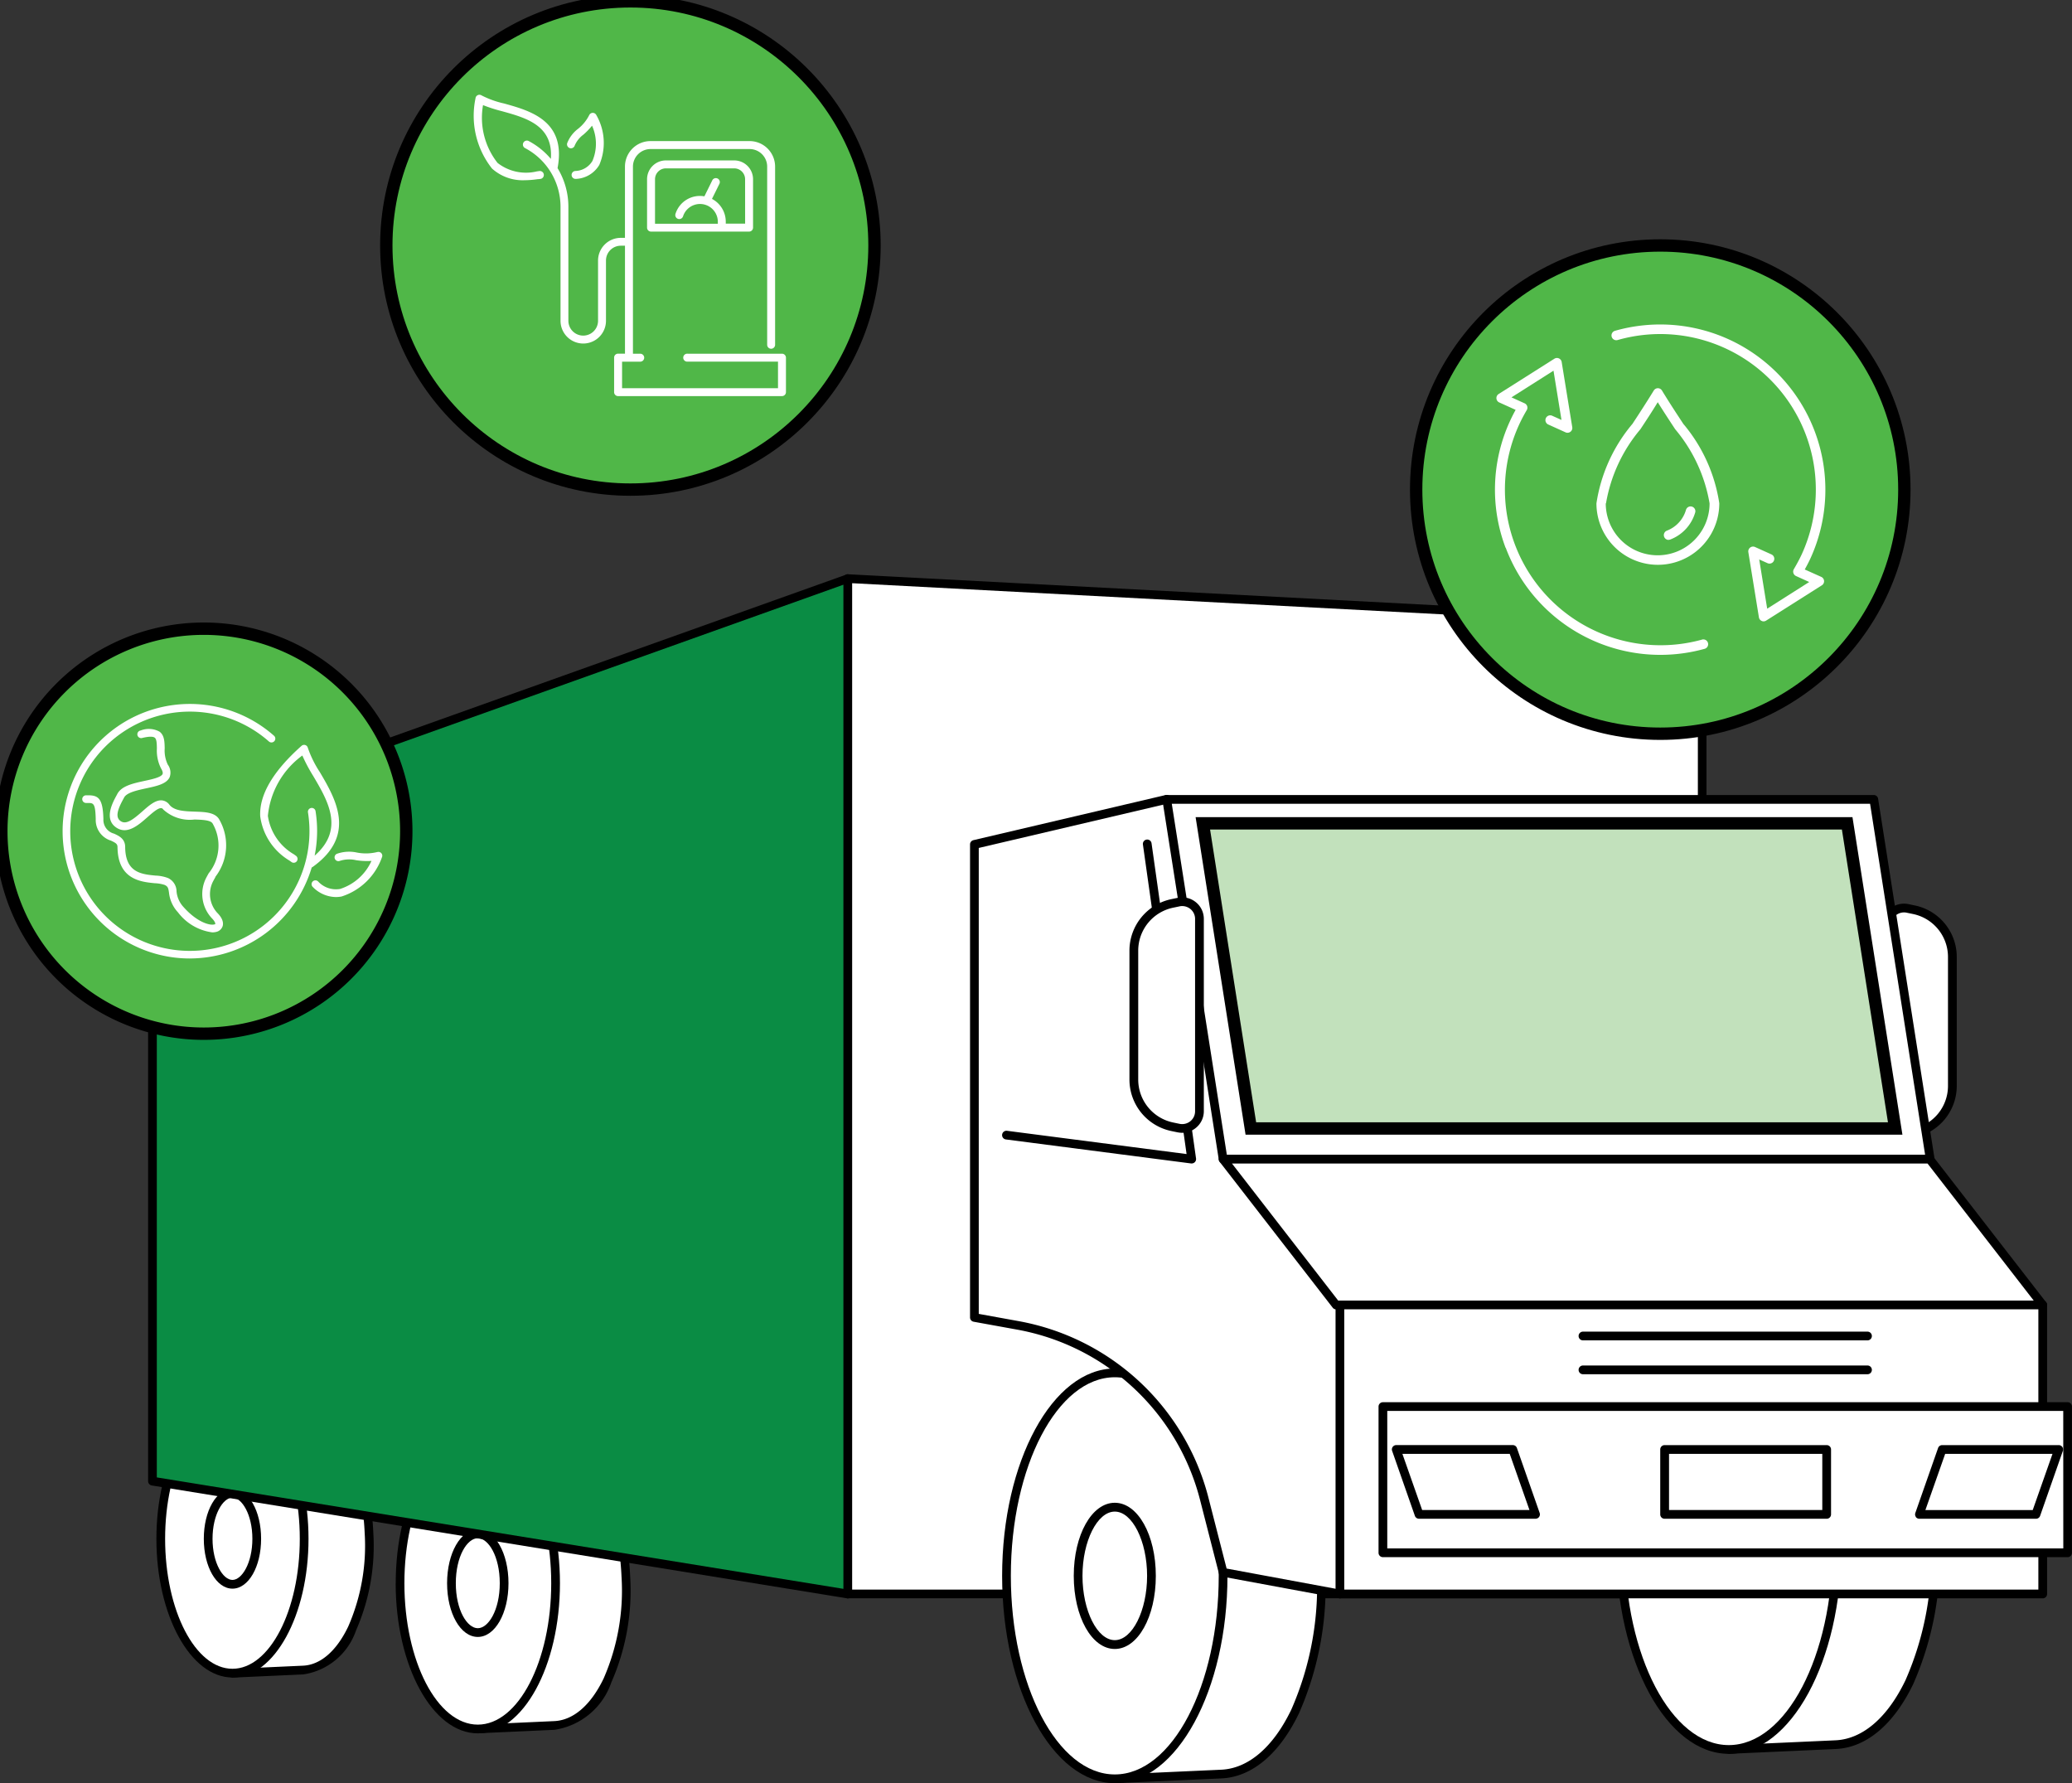 <svg id="Improved-Operational-Sustainability" xmlns="http://www.w3.org/2000/svg" xmlns:xlink="http://www.w3.org/1999/xlink" width="83.823" height="72.129" viewBox="0 0 83.823 72.129">
  <rect x="0" y="0" width="83.823" height="72.129" fill="#333333" stroke="none"/>
  <defs>
    <clipPath id="clip-path">
      <rect id="Rectangle_17397" data-name="Rectangle 17397" width="83.823" height="72.129" fill="none"/>
    </clipPath>
  </defs>
  <g id="Group_75277" data-name="Group 75277" clip-path="url(#clip-path)">
    <path id="Path_39523" data-name="Path 39523" d="M45.539,260.106c1.6-.067,3,2.31,3.128,5.309S47.6,270.9,46,270.966l-2.849.129s.789-10.922,2.389-10.989" transform="translate(-33.746 -203.417)" fill="#fff"/>
    <path id="Path_39524" data-name="Path 39524" d="M42.391,270.585a.177.177,0,0,1-.049-.136c0-.027.2-2.768.6-5.482.731-5.04,1.47-5.65,1.962-5.67h.071c1.665,0,3.111,2.432,3.24,5.48a8.508,8.508,0,0,1-.7,3.959,2.669,2.669,0,0,1-2.133,1.776l-2.849.129h-.008a.177.177,0,0,1-.126-.053m2.523-10.936c-.981.041-1.871,6.171-2.206,10.627l2.651-.12c.706-.029,1.356-.589,1.83-1.576a8.15,8.15,0,0,0,.669-3.791c-.121-2.859-1.409-5.142-2.885-5.142h-.06" transform="translate(-33.113 -202.783)"/>
    <path id="Path_39525" data-name="Path 39525" d="M35.642,266.092c0,3-1.3,5.435-2.9,5.435s-2.9-2.433-2.9-5.435,1.3-5.435,2.9-5.435,2.9,2.433,2.9,5.435" transform="translate(-23.337 -203.849)" fill="#fff"/>
    <path id="Path_39526" data-name="Path 39526" d="M29.031,265.458c0-3.094,1.38-5.611,3.077-5.611s3.077,2.517,3.077,5.611-1.38,5.611-3.077,5.611-3.077-2.517-3.077-5.611m.353,0c0,2.9,1.222,5.258,2.724,5.258s2.724-2.359,2.724-5.258S33.61,260.2,32.108,260.2s-2.724,2.359-2.724,5.259" transform="translate(-22.704 -203.215)"/>
    <path id="Path_39527" data-name="Path 39527" d="M40.608,278.99c0,1.016-.44,1.841-.982,1.841s-.982-.824-.982-1.841.44-1.841.982-1.841.982.824.982,1.841" transform="translate(-30.221 -216.746)" fill="#fff"/>
    <path id="Path_39528" data-name="Path 39528" d="M37.833,278.356c0-1.131.509-2.017,1.159-2.017s1.159.886,1.159,2.017-.509,2.017-1.159,2.017-1.159-.886-1.159-2.017m.353,0c0,.981.425,1.664.806,1.664s.806-.683.806-1.664-.425-1.664-.806-1.664-.806.684-.806,1.664" transform="translate(-29.588 -216.113)"/>
    <path id="Path_39529" data-name="Path 39529" d="M91.294,266.193c1.736-.072,3.255,2.506,3.393,5.759s-1.158,5.949-2.894,6.021l-3.09.14s.855-11.847,2.592-11.92" transform="translate(-69.37 -208.177)" fill="#fff"/>
    <path id="Path_39530" data-name="Path 39530" d="M87.942,277.6a.177.177,0,0,1-.049-.136c0-.03.219-3,.646-5.945.791-5.456,1.586-6.116,2.114-6.138l.077,0c1.8,0,3.36,2.631,3.5,5.929a9.208,9.208,0,0,1-.762,4.287,2.881,2.881,0,0,1-2.3,1.917l-3.09.14h-.008a.176.176,0,0,1-.126-.053m2.726-11.866c-.22.009-1,.457-1.779,5.834-.362,2.495-.573,5.012-.629,5.724l2.892-.131c.772-.032,1.481-.642,2-1.718a8.859,8.859,0,0,0,.727-4.119c-.132-3.109-1.535-5.592-3.144-5.592h-.065" transform="translate(-68.737 -207.544)"/>
    <path id="Path_39531" data-name="Path 39531" d="M80.558,272.686c0,3.256-1.409,5.9-3.146,5.9s-3.146-2.639-3.146-5.9,1.409-5.9,3.146-5.9,3.146,2.639,3.146,5.9" transform="translate(-58.079 -208.646)" fill="#fff"/>
    <path id="Path_39532" data-name="Path 39532" d="M73.456,272.053c0-3.348,1.491-6.072,3.323-6.072S80.1,268.7,80.1,272.053s-1.491,6.072-3.323,6.072-3.323-2.724-3.323-6.072m.353,0c0,3.153,1.332,5.719,2.97,5.719s2.97-2.565,2.97-5.719-1.332-5.719-2.97-5.719-2.97,2.565-2.97,5.719" transform="translate(-57.447 -208.012)"/>
    <path id="Path_39533" data-name="Path 39533" d="M85.944,286.676c0,1.1-.477,2-1.066,2s-1.066-.894-1.066-2,.477-2,1.066-2,1.066.894,1.066,2" transform="translate(-65.547 -222.636)" fill="#fff"/>
    <path id="Path_39534" data-name="Path 39534" d="M83,286.043c0-1.218.546-2.173,1.242-2.173s1.242.955,1.242,2.173-.546,2.173-1.242,2.173S83,287.261,83,286.043m.353,0c0,1.089.46,1.82.889,1.82s.889-.731.889-1.82-.46-1.82-.889-1.82-.889.731-.889,1.82" transform="translate(-64.913 -222.003)"/>
    <path id="Path_39535" data-name="Path 39535" d="M157.359,148.457h34.569V109.213l-34.569-1.826Z" transform="translate(-123.064 -83.982)" fill="#fff"/>
    <path id="Path_39536" data-name="Path 39536" d="M156.55,147.824V106.753a.176.176,0,0,1,.186-.176L191.3,108.4a.176.176,0,0,1,.167.176v39.245a.177.177,0,0,1-.177.177H156.726a.176.176,0,0,1-.176-.177m34.569-39.077L156.9,106.939v40.708h34.216Z" transform="translate(-122.431 -83.349)"/>
    <path id="Path_39537" data-name="Path 39537" d="M28.3,143.892l28.128,4.565V107.387L28.3,117.43Z" transform="translate(-22.13 -83.983)" fill="#0a8c44"/>
    <path id="Path_39538" data-name="Path 39538" d="M55.764,148l-28.128-4.565a.176.176,0,0,1-.148-.174V116.8a.176.176,0,0,1,.117-.166l28.128-10.043a.176.176,0,0,1,.236.166v41.071a.177.177,0,0,1-.177.177l-.028,0M27.84,116.921v26.188l27.776,4.508V107Zm-.178,26.338h0Z" transform="translate(-21.496 -83.349)"/>
    <path id="Path_39539" data-name="Path 39539" d="M210.54,253.97c2.418-.1,4.533,3.49,4.725,8.02s-1.613,8.284-4.031,8.385l-4.3.194s1.191-16.5,3.609-16.6" transform="translate(-161.832 -198.617)" fill="#fff"/>
    <path id="Path_39540" data-name="Path 39540" d="M206.172,270.059a.176.176,0,0,1-.049-.136c0-.041.305-4.178.9-8.275,1.221-8.419,2.469-8.471,2.879-8.488l.1,0c2.467,0,4.611,3.636,4.8,8.191a12.757,12.757,0,0,1-1.054,5.938c-.791,1.645-1.908,2.58-3.145,2.631l-4.3.194H206.3a.176.176,0,0,1-.126-.053m3.743-16.546c-1.63.068-2.957,9.911-3.426,16.238l4.106-.185c1.1-.046,2.111-.909,2.842-2.432a12.4,12.4,0,0,0,1.02-5.77c-.185-4.367-2.17-7.853-4.448-7.853l-.093,0" transform="translate(-161.199 -197.984)"/>
    <path id="Path_39541" data-name="Path 39541" d="M195.589,263.013c0,4.534-1.962,8.21-4.382,8.21s-4.382-3.676-4.382-8.21,1.962-8.21,4.382-8.21,4.382,3.676,4.382,8.21" transform="translate(-146.109 -199.27)" fill="#fff"/>
    <path id="Path_39542" data-name="Path 39542" d="M186.016,262.38c0-4.624,2.045-8.386,4.558-8.386s4.558,3.762,4.558,8.386-2.045,8.386-4.558,8.386-4.558-3.762-4.558-8.386m.353,0c0,4.43,1.887,8.033,4.205,8.033s4.205-3.6,4.205-8.033-1.887-8.033-4.205-8.033-4.205,3.6-4.205,8.033" transform="translate(-145.475 -198.638)"/>
    <path id="Path_39543" data-name="Path 39543" d="M203.09,282.5c0,1.536-.664,2.78-1.484,2.78s-1.484-1.245-1.484-2.78.664-2.78,1.484-2.78,1.484,1.245,1.484,2.78" transform="translate(-156.507 -218.754)" fill="#fff"/>
    <path id="Path_39544" data-name="Path 39544" d="M199.313,281.863c0-1.658.729-2.957,1.66-2.957s1.66,1.3,1.66,2.957-.729,2.957-1.66,2.957-1.66-1.3-1.66-2.957m.353,0c0,1.411.6,2.6,1.307,2.6s1.307-1.193,1.307-2.6-.6-2.6-1.307-2.6-1.307,1.193-1.307,2.6" transform="translate(-155.874 -218.12)"/>
    <path id="Path_39545" data-name="Path 39545" d="M324.528,248.524c2.418-.1,4.533,3.49,4.725,8.02s-1.613,8.284-4.031,8.385l-4.3.194s1.191-16.5,3.609-16.6" transform="translate(-250.977 -194.358)" fill="#fff"/>
    <path id="Path_39546" data-name="Path 39546" d="M320.16,264.614a.176.176,0,0,1-.049-.136c0-.041.305-4.178.9-8.275,1.221-8.419,2.469-8.471,2.879-8.488,2.515-.1,4.713,3.569,4.909,8.189a12.758,12.758,0,0,1-1.054,5.938c-.791,1.645-1.908,2.58-3.145,2.631l-4.3.194h-.008a.176.176,0,0,1-.126-.053m3.743-16.546c-1.63.068-2.957,9.911-3.426,16.238l4.106-.185c1.1-.046,2.111-.91,2.842-2.432a12.4,12.4,0,0,0,1.02-5.77c-.185-4.367-2.17-7.853-4.448-7.853l-.093,0" transform="translate(-250.344 -193.726)"/>
    <path id="Path_39547" data-name="Path 39547" d="M309.577,257.567c0,4.534-1.962,8.21-4.382,8.21s-4.382-3.676-4.382-8.21,1.962-8.21,4.382-8.21,4.382,3.676,4.382,8.21" transform="translate(-235.254 -195.011)" fill="#fff"/>
    <path id="Path_39548" data-name="Path 39548" d="M300,256.933c0-4.624,2.045-8.386,4.558-8.386s4.558,3.762,4.558,8.386-2.045,8.386-4.558,8.386S300,261.557,300,256.933m.353,0c0,4.43,1.887,8.033,4.205,8.033s4.205-3.6,4.205-8.033-1.887-8.033-4.205-8.033-4.205,3.6-4.205,8.033" transform="translate(-234.62 -194.378)"/>
    <path id="Path_39549" data-name="Path 39549" d="M351.067,177.7l.255-.053a1.943,1.943,0,0,0,1.557-1.9v-5.238a1.943,1.943,0,0,0-1.557-1.9l-.255-.053a.7.7,0,0,0-.842.679v7.783a.7.7,0,0,0,.842.679" transform="translate(-273.896 -131.809)" fill="#fff"/>
    <path id="Path_39550" data-name="Path 39550" d="M349.736,177.059a.866.866,0,0,1-.32-.673V168.6a.865.865,0,0,1,.32-.673.876.876,0,0,1,.733-.179l.255.053a2.129,2.129,0,0,1,1.7,2.072v5.238a2.129,2.129,0,0,1-1.7,2.072l-.255.053a.879.879,0,0,1-.733-.179m.917-.219a1.774,1.774,0,0,0,1.416-1.726v-5.238a1.774,1.774,0,0,0-1.416-1.726l-.255-.053a.523.523,0,0,0-.439.107.513.513,0,0,0-.19.4v7.783a.513.513,0,0,0,.19.4.524.524,0,0,0,.439.107Z" transform="translate(-273.263 -131.177)"/>
    <path id="Path_39551" data-name="Path 39551" d="M195.656,180.488l-4.726-.875-.773-3.012a9.512,9.512,0,0,0-7.53-6.978l-1.759-.319V150.169l7.779-1.826,8.747,20.455Z" transform="translate(-141.45 -116.013)" fill="#fff"/>
    <path id="Path_39552" data-name="Path 39552" d="M194.992,180.028l-4.726-.875a.177.177,0,0,1-.139-.13l-.772-3.012a9.361,9.361,0,0,0-7.391-6.849l-1.759-.319a.176.176,0,0,1-.145-.174V149.536a.177.177,0,0,1,.136-.172l7.779-1.826a.176.176,0,0,1,.2.1l8.747,20.455a.176.176,0,0,1,.012.1L195.2,179.88a.177.177,0,0,1-.175.151.175.175,0,0,1-.032,0m-7.08-32.112-7.5,1.76v18.847l1.614.293a9.714,9.714,0,0,1,7.669,7.108l.744,2.9,4.435.822,1.7-11.46Z" transform="translate(-140.817 -115.38)"/>
    <path id="Path_39553" data-name="Path 39553" d="M218.846,162.9h28.606l-2.282-14.554H216.564Z" transform="translate(-169.365 -116.013)" fill="#fff"/>
    <path id="Path_39554" data-name="Path 39554" d="M218.039,162.292l-2.282-14.554a.176.176,0,0,1,.174-.2h28.606a.177.177,0,0,1,.174.149l2.282,14.554a.176.176,0,0,1-.174.2H218.213a.176.176,0,0,1-.174-.149m26.347-14.4H216.137l2.227,14.2h28.249Z" transform="translate(-168.732 -115.38)"/>
    <path id="Path_39555" data-name="Path 39555" d="M225.216,165.143h26.067L249.341,152.8H223.274Z" transform="translate(-174.613 -119.497)" fill="#c2e1bc"/>
    <path id="Path_39556" data-name="Path 39556" d="M225.216,165.143h26.067L249.341,152.8H223.274Z" transform="translate(-174.613 -119.497)" fill="none" stroke="#000" stroke-miterlimit="10" stroke-width="0.5"/>
    <path id="Path_39557" data-name="Path 39557" d="M227.036,215.123H255.62l4.574,5.9H231.61Z" transform="translate(-177.555 -168.238)" fill="#fff"/>
    <path id="Path_39558" data-name="Path 39558" d="M230.837,220.5l-4.574-5.9a.176.176,0,0,1,.139-.284h28.585a.176.176,0,0,1,.139.068l4.574,5.9a.176.176,0,0,1-.139.285H230.976a.176.176,0,0,1-.139-.068m24.064-5.832H226.762l4.3,5.548H259.2Z" transform="translate(-176.922 -167.605)"/>
    <rect id="Rectangle_17394" data-name="Rectangle 17394" width="28.432" height="11.69" transform="translate(54.207 52.785)" fill="#fff"/>
    <path id="Path_39559" data-name="Path 39559" d="M247.91,253.253v-11.69a.176.176,0,0,1,.176-.177h28.433a.176.176,0,0,1,.176.177v11.69a.176.176,0,0,1-.176.177H248.086a.176.176,0,0,1-.176-.177m28.432-11.514h-28.08v11.337h28.08Z" transform="translate(-193.88 -188.778)"/>
    <path id="Path_39560" data-name="Path 39560" d="M193.686,168.913a.177.177,0,0,0,.175-.2l-1.8-12.75a.176.176,0,1,0-.349.049l1.766,12.521-7.264-.941a.176.176,0,1,0-.045.35l7.494.971.023,0" transform="translate(-145.475 -121.852)"/>
    <path id="Path_39561" data-name="Path 39561" d="M212.288,167.375l-.255.053a1.943,1.943,0,0,0-1.557,1.9v5.238a1.943,1.943,0,0,0,1.557,1.9l.255.053a.7.7,0,0,0,.842-.679v-7.783a.7.7,0,0,0-.842-.679" transform="translate(-164.605 -130.885)" fill="#fff"/>
    <path id="Path_39562" data-name="Path 39562" d="M211.619,176.056l-.255-.053a2.128,2.128,0,0,1-1.7-2.072v-5.238a2.129,2.129,0,0,1,1.7-2.072l.255-.053a.874.874,0,0,1,.733.179.865.865,0,0,1,.321.673V175.2a.864.864,0,0,1-.321.673.873.873,0,0,1-.554.2.9.9,0,0,1-.179-.018m.071-9.141-.255.053a1.774,1.774,0,0,0-1.416,1.726v5.238a1.774,1.774,0,0,0,1.416,1.726l.255.053a.524.524,0,0,0,.439-.107.513.513,0,0,0,.19-.4v-7.783a.514.514,0,0,0-.19-.4.524.524,0,0,0-.331-.118.53.53,0,0,0-.108.011" transform="translate(-163.972 -130.252)"/>
    <rect id="Rectangle_17395" data-name="Rectangle 17395" width="27.702" height="5.914" transform="translate(55.945 56.896)" fill="#fff"/>
    <path id="Path_39563" data-name="Path 39563" d="M255.888,266.338v-5.913a.176.176,0,0,1,.176-.177h27.7a.176.176,0,0,1,.176.177v5.913a.176.176,0,0,1-.176.177h-27.7a.176.176,0,0,1-.176-.177m27.7-5.737H256.241v5.561H283.59Z" transform="translate(-200.119 -203.529)"/>
    <path id="Path_39564" data-name="Path 39564" d="M260.092,271.641h4.715l-.92-2.626h-4.715Z" transform="translate(-202.687 -210.385)" fill="#fff"/>
    <path id="Path_39565" data-name="Path 39565" d="M259.293,271.066l-.92-2.626a.176.176,0,0,1,.167-.235h4.715a.176.176,0,0,1,.166.118l.92,2.626a.176.176,0,0,1-.166.235h-4.715a.176.176,0,0,1-.167-.118m3.837-2.507h-4.342l.8,2.273h4.341Z" transform="translate(-202.054 -209.752)"/>
    <path id="Path_39566" data-name="Path 39566" d="M357.193,269.015h4.715l-.92,2.626h-4.715Z" transform="translate(-278.626 -210.385)" fill="#fff"/>
    <path id="Path_39567" data-name="Path 39567" d="M355.5,271.11a.176.176,0,0,1-.022-.16l.92-2.626a.176.176,0,0,1,.166-.118h4.716a.176.176,0,0,1,.166.235l-.92,2.626a.176.176,0,0,1-.167.118H355.64a.176.176,0,0,1-.144-.074m5.531-2.551h-4.342l-.8,2.273h4.342Z" transform="translate(-277.993 -209.752)"/>
    <rect id="Rectangle_17396" data-name="Rectangle 17396" width="6.556" height="2.626" transform="translate(67.342 58.63)" fill="#fff"/>
    <path id="Path_39568" data-name="Path 39568" d="M308.179,271.008v-2.626a.176.176,0,0,1,.177-.176h6.556a.176.176,0,0,1,.177.176v2.626a.176.176,0,0,1-.177.177h-6.556a.176.176,0,0,1-.177-.177m6.556-2.449h-6.2v2.273h6.2Z" transform="translate(-241.014 -209.752)"/>
    <path id="Path_39569" data-name="Path 39569" d="M293.2,247.5h11.511a.176.176,0,0,0,0-.353H293.2a.176.176,0,0,0,0,.353" transform="translate(-229.161 -193.283)"/>
    <path id="Path_39570" data-name="Path 39570" d="M293.2,253.784h11.511a.176.176,0,0,0,0-.353H293.2a.176.176,0,0,0,0,.353" transform="translate(-229.161 -198.197)"/>
    <path id="Path_39571" data-name="Path 39571" d="M282.619,55.435a9.875,9.875,0,1,1-9.875-9.875,9.875,9.875,0,0,1,9.875,9.875" transform="translate(-205.579 -35.631)" fill="#50b748"/>
    <circle id="Ellipse_257" data-name="Ellipse 257" cx="9.875" cy="9.875" r="9.875" transform="translate(57.291 9.929)" fill="none" stroke="#000" stroke-miterlimit="10" stroke-width="0.5"/>
    <path id="Path_39572" data-name="Path 39572" d="M277.955,74.1a6.682,6.682,0,0,0,8.031,4.087.194.194,0,1,0-.1-.374,6.295,6.295,0,0,1-7.082-9.285.194.194,0,0,0-.087-.275l-.531-.241,1.7-1.079.323,1.992-.376-.169a.194.194,0,0,0-.159.354l.7.317a.194.194,0,0,0,.271-.208l-.428-2.637a.194.194,0,0,0-.295-.133l-2.256,1.428a.194.194,0,0,0,.024.34l.664.3c-.085.155-.165.313-.237.473a6.637,6.637,0,0,0-.168,5.11" transform="translate(-217.039 -51.939)" fill="#fff"/>
    <path id="Path_39573" data-name="Path 39573" d="M303.864,60.818a6.684,6.684,0,0,0-4.591-.34.194.194,0,0,0,.107.373,6.292,6.292,0,0,1,7.457,8.649c-.1.224-.25.486-.329.622a.194.194,0,0,0,.088.274l.535.243-1.7,1.079-.323-1.992.337.151a.194.194,0,0,0,.159-.354l-.665-.3a.194.194,0,0,0-.271.208l.428,2.637a.194.194,0,0,0,.112.146.19.19,0,0,0,.079.017.194.194,0,0,0,.1-.03l2.256-1.429a.194.194,0,0,0-.024-.34l-.669-.3c.078-.14.17-.313.241-.471a6.687,6.687,0,0,0-3.325-8.842" transform="translate(-233.939 -47.097)" fill="#fff"/>
    <path id="Path_39574" data-name="Path 39574" d="M301.31,76.71a6.484,6.484,0,0,0-1.456-3.216c-.279-.424-.567-.862-.864-1.35a.194.194,0,0,0-.331,0c-.3.488-.585.926-.863,1.349a6.485,6.485,0,0,0-1.457,3.216,2.485,2.485,0,1,0,4.97,0m-4.583,0a6.284,6.284,0,0,1,1.393-3c.228-.347.463-.7.7-1.092.242.388.477.745.705,1.092a6.287,6.287,0,0,1,1.392,3,2.1,2.1,0,1,1-4.2,0" transform="translate(-231.755 -56.348)" fill="#fff"/>
    <path id="Path_39575" data-name="Path 39575" d="M309.037,95.3a.2.2,0,0,0,.069-.013,1.668,1.668,0,0,0,1.01-1.106.194.194,0,0,0-.374-.1,1.279,1.279,0,0,1-.774.848.194.194,0,0,0,.069.375" transform="translate(-241.533 -73.465)" fill="#fff"/>
    <path id="Path_39576" data-name="Path 39576" d="M16.632,124.874a8.191,8.191,0,1,1-8.191-8.191,8.191,8.191,0,0,1,8.191,8.191" transform="translate(-0.196 -91.253)" fill="#50b748"/>
    <path id="Path_39577" data-name="Path 39577" d="M16.632,124.874a8.191,8.191,0,1,1-8.191-8.191A8.191,8.191,0,0,1,16.632,124.874Z" transform="translate(-0.196 -91.253)" fill="none" stroke="#000" stroke-miterlimit="10" stroke-width="0.5"/>
    <path id="Path_39578" data-name="Path 39578" d="M60.5,158.094a1.916,1.916,0,0,1-.821.022,1.476,1.476,0,0,0-.815.05.155.155,0,1,0,.125.284,1.234,1.234,0,0,1,.652-.026,2.88,2.88,0,0,0,.623.029,2.088,2.088,0,0,1-1.268,1.134.979.979,0,0,1-.888-.3.155.155,0,1,0-.215.223,1.327,1.327,0,0,0,.929.405,1.256,1.256,0,0,0,.232-.022,2.553,2.553,0,0,0,1.633-1.584.155.155,0,0,0-.185-.214" transform="translate(-45.236 -123.63)" fill="#fff"/>
    <path id="Path_39579" data-name="Path 39579" d="M20.651,141.275a2.089,2.089,0,0,0,.139-2.349c-.179-.261-.563-.274-.97-.288s-.831-.028-1.028-.278a.431.431,0,0,0-.3-.177c-.26-.024-.518.2-.791.442-.368.323-.645.542-.867.406-.248-.152-.143-.47.091-.9l.035-.065c.107-.2.525-.292.894-.371.426-.091.829-.178.95-.457a.543.543,0,0,0-.077-.5,1.319,1.319,0,0,1-.126-.662c-.006-.268-.011-.521-.206-.671a.9.9,0,0,0-.767-.049.155.155,0,1,0,.072.3c.324-.078.454-.047.5-.007.077.059.081.24.085.432a1.6,1.6,0,0,0,.171.815c.041.068.084.162.058.222-.058.133-.431.213-.731.277-.457.1-.929.2-1.1.53l-.033.062c-.159.292-.53.976.019,1.313.434.267.878-.124,1.234-.437.2-.177.43-.379.557-.366.012,0,.045,0,.088.06a1.588,1.588,0,0,0,1.262.4c.312.01.634.021.724.153a1.783,1.783,0,0,1-.155,2.023c-.032.058-.062.112-.089.163a1.429,1.429,0,0,0,.212,1.647c.135.135.15.218.145.236s-.015.015-.049.024c-.195.044-.7-.107-1.23-.7a1.073,1.073,0,0,1-.288-.639.6.6,0,0,0-.343-.539,1.56,1.56,0,0,0-.506-.1c-.571-.055-1.219-.118-1.229-1.154,0-.336-.25-.45-.448-.542a.577.577,0,0,1-.433-.59c-.021-.835-.2-.968-.64-.961H15.42a.155.155,0,1,0,0,.31h.066c.232,0,.309,0,.325.659a.872.872,0,0,0,.613.863c.2.094.267.135.268.264.014,1.315.95,1.406,1.51,1.46a1.46,1.46,0,0,1,.4.07c.135.066.145.131.172.306a1.374,1.374,0,0,0,.363.8,2.082,2.082,0,0,0,1.388.812.644.644,0,0,0,.142-.015.355.355,0,0,0,.279-.24c.032-.113.02-.3-.224-.541a1.124,1.124,0,0,1-.156-1.283c.026-.049.055-.1.086-.158" transform="translate(-11.938 -105.808)" fill="#fff"/>
    <path id="Path_39580" data-name="Path 39580" d="M16.75,140.942a5.156,5.156,0,0,0,4.934-3.682.153.153,0,0,0,.034-.017c1.8-1.283.929-2.76.294-3.838a4.349,4.349,0,0,1-.486-.985.155.155,0,0,0-.254-.078c-1.153,1.025-1.716,1.984-1.672,2.849a2.46,2.46,0,0,0,1.185,1.793l.078.056a.155.155,0,0,0,.186-.248l-.082-.06a2.155,2.155,0,0,1-1.057-1.557,3.428,3.428,0,0,1,1.394-2.442,6.668,6.668,0,0,0,.441.83c.6,1.016,1.272,2.16.057,3.221a5.149,5.149,0,0,0,.1-.988,5.2,5.2,0,0,0-.063-.811.155.155,0,0,0-.307.048,4.839,4.839,0,1,1-1.579-2.867.155.155,0,0,0,.205-.233,5.148,5.148,0,1,0-3.4,9.01" transform="translate(-9.073 -102.173)" fill="#fff"/>
    <path id="Path_39581" data-name="Path 39581" d="M91.456,10.125A9.875,9.875,0,1,1,81.581.25a9.875,9.875,0,0,1,9.875,9.875" transform="translate(-56.078 -0.196)" fill="#50b748"/>
    <circle id="Ellipse_258" data-name="Ellipse 258" cx="9.875" cy="9.875" r="9.875" transform="translate(15.628 0.054)" fill="none" stroke="#000" stroke-miterlimit="10" stroke-width="0.5"/>
    <path id="Path_39582" data-name="Path 39582" d="M90.7,21.009,90.781,21a.161.161,0,1,0-.037-.319l-.089.012a1.867,1.867,0,0,1-1.592-.342,2.952,2.952,0,0,1-.588-2.338,6.18,6.18,0,0,0,.767.246c.98.271,2.08.576,1.977,1.929a3.02,3.02,0,0,0-.908-.728.161.161,0,0,0-.149.284A2.686,2.686,0,0,1,91.61,22.13v4.607a.919.919,0,0,0,1.839,0V24.3a.6.6,0,0,1,.6-.6h.169v4.366h-.28a.16.16,0,0,0-.16.161v1.395a.16.16,0,0,0,.16.161h6.631a.161.161,0,0,0,.161-.161V28.229a.161.161,0,0,0-.161-.161H96.748a.161.161,0,1,0,0,.321h3.66v1.074H94.1V28.39h.747a.161.161,0,0,0,0-.321h-.307V20.5a.712.712,0,0,1,.711-.71h4.008a.711.711,0,0,1,.711.71v7.207a.16.16,0,0,0,.321,0V20.5a1.033,1.033,0,0,0-1.032-1.032H95.249A1.033,1.033,0,0,0,94.217,20.5v2.882h-.17a.921.921,0,0,0-.919.92v2.434a.6.6,0,1,1-1.2,0V22.129a3.011,3.011,0,0,0-.438-1.567c.365-1.915-1.1-2.319-2.164-2.615a3.759,3.759,0,0,1-.91-.327.16.16,0,0,0-.246.122,3.441,3.441,0,0,0,.67,2.838,1.852,1.852,0,0,0,1.311.471,3.894,3.894,0,0,0,.545-.044" transform="translate(-68.934 -13.761)" fill="#fff"/>
    <path id="Path_39583" data-name="Path 39583" d="M105.358,22.378a.161.161,0,0,0,.2-.107,1.063,1.063,0,0,1,.348-.437,2.7,2.7,0,0,0,.352-.364,1.773,1.773,0,0,1,.015,1.427.835.835,0,0,1-.689.405.16.16,0,0,0,.015.32h.015a1.153,1.153,0,0,0,.937-.564,2.262,2.262,0,0,0-.117-2.013.161.161,0,0,0-.146-.094h0a.16.16,0,0,0-.146.095,1.663,1.663,0,0,1-.449.55,1.329,1.329,0,0,0-.44.581.16.16,0,0,0,.107.2" transform="translate(-82.307 -16.386)" fill="#fff"/>
    <path id="Path_39584" data-name="Path 39584" d="M123.63,29.774h-2.764a.762.762,0,0,0-.761.761v1.957a.161.161,0,0,0,.161.161h3.966a.161.161,0,0,0,.161-.161V30.535a.762.762,0,0,0-.761-.761m.44,2.558h-.783c0-.014,0-.067,0-.081a1.042,1.042,0,0,0-.558-.921l.306-.619a.161.161,0,0,0-.288-.142l-.325.658a1.035,1.035,0,0,0-1.169.708.16.16,0,1,0,.306.1.721.721,0,0,1,1.407.219c0,.014,0,.068,0,.081h-2.541v-1.8a.441.441,0,0,1,.44-.44h2.764a.441.441,0,0,1,.44.44Z" transform="translate(-93.928 -23.285)" fill="#fff"/>
  </g>
</svg>
